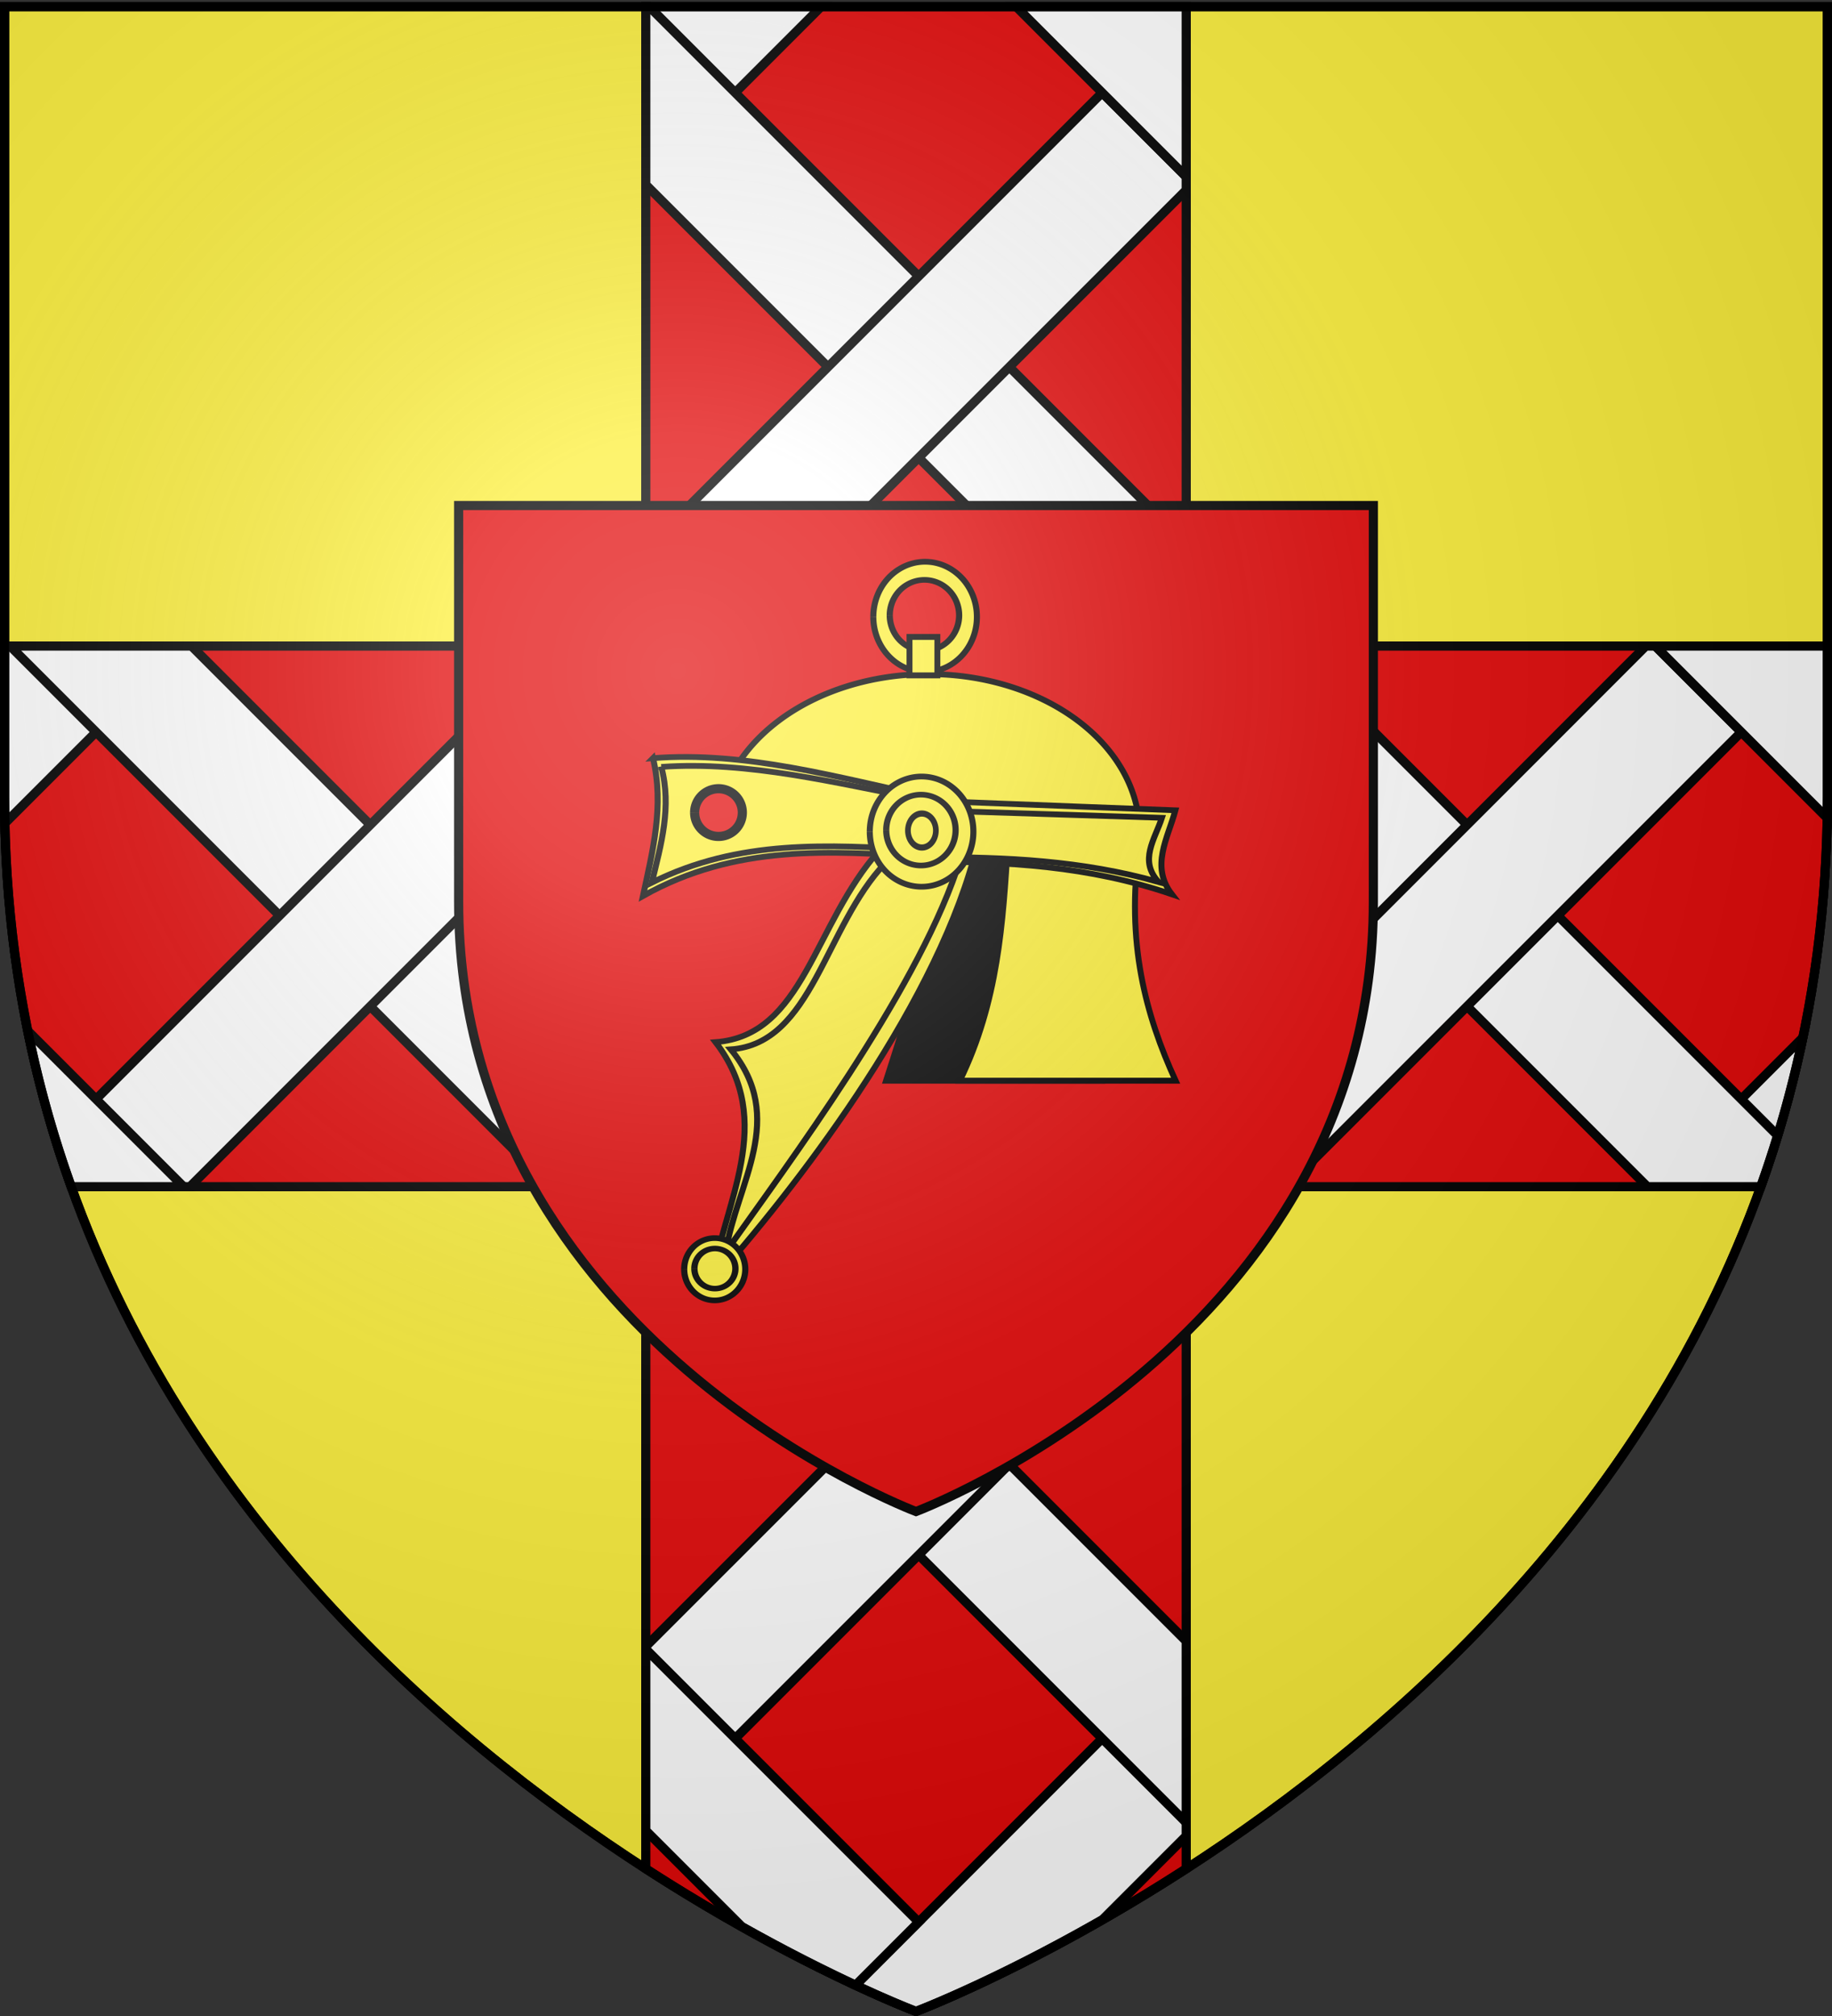<svg xmlns="http://www.w3.org/2000/svg" xmlns:xlink="http://www.w3.org/1999/xlink" width="600" height="660" version="1.0"><rect width="100%" height="100%" fill="#333333" stroke="none"/><desc>Flag of Canton of Valais (Wallis)</desc><defs><radialGradient xlink:href="#b" id="c" cx="221.445" cy="226.331" r="300" fx="221.445" fy="226.331" gradientTransform="matrix(1.353 0 0 1.349 -77.63 -85.747)" gradientUnits="userSpaceOnUse"/><linearGradient id="b"><stop offset="0" style="stop-color:white;stop-opacity:.314"/><stop offset=".19" style="stop-color:white;stop-opacity:.251"/><stop offset=".6" style="stop-color:#6b6b6b;stop-opacity:.125"/><stop offset="1" style="stop-color:black;stop-opacity:.125"/></linearGradient></defs><g style="display:inline"><path d="M300 658.5s298.5-112.32 298.5-397.772V2.176H1.5v258.552C1.5 546.18 300 658.5 300 658.5z" style="fill:#fcef3c;fill-opacity:1;fill-rule:evenodd;stroke:#000;stroke-width:3;stroke-linecap:butt;stroke-linejoin:miter;stroke-miterlimit:4;stroke-dasharray:none;stroke-opacity:1"/></g><path d="M211.5 2.188V211.5H1.5v49.219c0 47.248 8.195 89.744 21.844 127.781H211.5v223.281C261.163 643.868 300 658.5 300 658.5s38.837-14.632 88.5-46.719V388.5h188.156c13.649-38.037 21.844-80.533 21.844-127.781V211.5h-210V2.188z" style="opacity:1;color:#000;fill:#e20909;fill-opacity:1;fill-rule:nonzero;stroke:#000;stroke-width:3;stroke-linecap:butt;stroke-linejoin:miter;marker:none;marker-start:none;marker-mid:none;marker-end:none;stroke-miterlimit:4;stroke-dasharray:none;stroke-dashoffset:0;stroke-opacity:1;visibility:visible;display:inline;overflow:visible"/><g style="fill:#fff;fill-opacity:1;stroke:#000;stroke-width:3;stroke-miterlimit:4;stroke-dasharray:none;stroke-opacity:1"><path d="M211.5 2.188v57.437l57.438-57.437zM1.5 211.5v49.219c0 2.953.03 5.896.094 8.812L59.625 211.5z" style="color:#000;fill:#fff;fill-opacity:1;fill-rule:nonzero;stroke:#000;stroke-width:3;stroke-linecap:butt;stroke-linejoin:miter;marker:none;marker-start:none;marker-mid:none;marker-end:none;stroke-miterlimit:4;stroke-dasharray:none;stroke-dashoffset:0;stroke-opacity:1;visibility:visible;display:inline;overflow:visible"/><path d="M211.5 180.688V211.5h-28.562L388.5 417.063V388.5h30.813z" style="color:#000;fill:#fff;fill-opacity:1;fill-rule:nonzero;stroke:#000;stroke-width:3;stroke-linecap:butt;stroke-linejoin:miter;marker:none;marker-start:none;marker-mid:none;marker-end:none;stroke-miterlimit:4;stroke-dasharray:none;stroke-dashoffset:0;stroke-opacity:1;visibility:visible;display:inline;overflow:visible"/><path d="M388.5 182.438 182.438 388.5H211.5v30.313L418.813 211.5H388.5z" style="color:#000;fill:#fff;fill-opacity:1;fill-rule:nonzero;stroke:#000;stroke-width:3;stroke-linecap:butt;stroke-linejoin:miter;marker:none;marker-start:none;marker-mid:none;marker-end:none;stroke-miterlimit:4;stroke-dasharray:none;stroke-dashoffset:0;stroke-opacity:1;visibility:visible;display:inline;overflow:visible"/><path d="M590.438 339.688 541.625 388.5h35.031a367.6 367.6 0 0 0 13.782-48.812zM388.5 541.625 280.188 649.938C292.61 655.724 300 658.5 300 658.5s25.252-9.521 61.031-30l27.469-27.469z" style="color:#000;fill:#fff;fill-opacity:1;fill-rule:nonzero;stroke:#000;stroke-width:3;stroke-linecap:butt;stroke-linejoin:miter;marker:none;marker-start:none;marker-mid:none;marker-end:none;stroke-miterlimit:4;stroke-dasharray:none;stroke-dashoffset:0;stroke-opacity:1;visibility:visible;display:inline;overflow:visible"/><path d="M211.5 2.188v58.28L539.531 388.5h37.125c1.969-5.486 3.798-11.077 5.532-16.75L421.938 211.5H388.5v-33.437L212.625 2.188z" style="color:#000;fill:#fff;fill-opacity:1;fill-rule:nonzero;stroke:#000;stroke-width:3;stroke-linecap:butt;stroke-linejoin:miter;marker:none;marker-start:none;marker-mid:none;marker-end:none;stroke-miterlimit:4;stroke-dasharray:none;stroke-dashoffset:0;stroke-opacity:1;visibility:visible;display:inline;overflow:visible"/><path d="m3.313 211.5 177 177H211.5v31.188l177 177V537.28L62.719 211.5z" style="color:#000;fill:#fff;fill-opacity:1;fill-rule:nonzero;stroke:#000;stroke-width:3;stroke-linecap:butt;stroke-linejoin:miter;marker:none;marker-start:none;marker-mid:none;marker-end:none;stroke-miterlimit:4;stroke-dasharray:none;stroke-dashoffset:0;stroke-opacity:1;visibility:visible;display:inline;overflow:visible"/><path d="M539.031 211.5 390.688 359.875l28.625 28.625h2.125L570.28 239.656 542.125 211.5z" style="color:#000;fill:#fff;fill-opacity:1;fill-rule:nonzero;stroke:#000;stroke-width:3;stroke-linecap:butt;stroke-linejoin:miter;marker:none;marker-start:none;marker-mid:none;marker-end:none;stroke-miterlimit:4;stroke-dasharray:none;stroke-dashoffset:0;stroke-opacity:1;visibility:visible;display:inline;overflow:visible"/><path d="M361 389.563 211.5 539.03v59.407l177-177v-4.375z" style="color:#000;fill:#fff;fill-opacity:1;fill-rule:nonzero;stroke:#000;stroke-width:3;stroke-linecap:butt;stroke-linejoin:miter;marker:none;marker-start:none;marker-mid:none;marker-end:none;stroke-miterlimit:4;stroke-dasharray:none;stroke-dashoffset:0;stroke-opacity:1;visibility:visible;display:inline;overflow:visible"/><path d="M360.969 30.344 211.5 179.813v.875l29.25 29.25L388.5 62.218v-4.343z" style="color:#000;fill:#fff;fill-opacity:1;fill-rule:nonzero;stroke:#000;stroke-width:3;stroke-linecap:butt;stroke-linejoin:miter;marker:none;marker-start:none;marker-mid:none;marker-end:none;stroke-miterlimit:4;stroke-dasharray:none;stroke-dashoffset:0;stroke-opacity:1;visibility:visible;display:inline;overflow:visible"/><path d="M179.813 211.5 18.219 373.094a368 368 0 0 0 5.125 15.406h38.875l148.844-148.875-28.125-28.125z" style="color:#000;fill:#fff;fill-opacity:1;fill-rule:nonzero;stroke:#000;stroke-width:3;stroke-linecap:butt;stroke-linejoin:miter;marker:none;marker-start:none;marker-mid:none;marker-end:none;stroke-miterlimit:4;stroke-dasharray:none;stroke-dashoffset:0;stroke-opacity:1;visibility:visible;display:inline;overflow:visible"/><path d="M332.813 2.188 388.5 57.875V2.188zM542.125 211.5l56.313 56.313q.061-3.529.062-7.094V211.5z" style="color:#000;fill:#fff;fill-opacity:1;fill-rule:nonzero;stroke:#000;stroke-width:3;stroke-linecap:butt;stroke-linejoin:miter;marker:none;marker-start:none;marker-mid:none;marker-end:none;stroke-miterlimit:4;stroke-dasharray:none;stroke-dashoffset:0;stroke-opacity:1;visibility:visible;display:inline;overflow:visible"/><path d="M9.094 337.469a367.5 367.5 0 0 0 14.25 51.031h36.781zM211.5 539.875v59.406l31.469 31.469c14.856 8.35 27.522 14.627 37.25 19.156l20.656-20.656z" style="color:#000;fill:#fff;fill-opacity:1;fill-rule:nonzero;stroke:#000;stroke-width:3;stroke-linecap:butt;stroke-linejoin:miter;marker:none;marker-start:none;marker-mid:none;marker-end:none;stroke-miterlimit:4;stroke-dasharray:none;stroke-dashoffset:0;stroke-opacity:1;visibility:visible;display:inline;overflow:visible"/></g><path d="M300 494.845s149.79-56.364 149.79-199.606V165.495H150.21v129.744C150.21 438.48 300 494.845 300 494.845z" style="fill:#e20909;fill-opacity:1;fill-rule:evenodd;stroke:#000;stroke-width:3;stroke-linecap:butt;stroke-linejoin:miter;stroke-miterlimit:4;stroke-dasharray:none;stroke-opacity:1;display:inline"/><path d="M331.429 565.22a95.714 72.857 0 1 1-191.429 0" style="color:#000;fill:#fcef3c;fill-opacity:1;fill-rule:nonzero;stroke:#000;stroke-width:2.694;stroke-linecap:butt;stroke-linejoin:miter;marker:none;marker-start:none;marker-mid:none;marker-end:none;stroke-miterlimit:4;stroke-dasharray:none;stroke-dashoffset:0;stroke-opacity:1;visibility:visible;display:inline;overflow:visible" transform="matrix(-.723 0 0 -.713 474.438 675.64)"/><path d="M260.002 275.628a35.714 40 0 1 1 0 .068" style="color:#000;fill:#fcef3c;fill-opacity:1;fill-rule:nonzero;stroke:#000;stroke-width:4.178;stroke-linecap:butt;stroke-linejoin:miter;marker:none;marker-start:none;marker-mid:none;marker-end:none;stroke-miterlimit:4;stroke-dasharray:none;stroke-dashoffset:0;stroke-opacity:1;visibility:visible;display:inline;overflow:visible" transform="matrix(.475 0 0 .451 162.52 77.624)"/><path d="M260.002 275.628a35.714 40 0 1 1 0 .068" style="color:#000;fill:#e20909;fill-opacity:1;fill-rule:nonzero;stroke:#000;stroke-width:6.373;stroke-linecap:butt;stroke-linejoin:miter;marker:none;marker-start:none;marker-mid:none;marker-end:none;stroke-miterlimit:4;stroke-dasharray:none;stroke-dashoffset:0;stroke-opacity:1;visibility:visible;display:inline;overflow:visible" transform="matrix(.318 0 0 .29 208.728 121.503)"/><path d="M297.874 208.515h9.128v12.593h-9.128z" style="color:#000;fill:#fcef3c;fill-opacity:1;fill-rule:nonzero;stroke:#000;stroke-width:1.934;stroke-linecap:butt;stroke-linejoin:miter;marker:none;marker-start:none;marker-mid:none;marker-end:none;stroke-miterlimit:4;stroke-dasharray:none;stroke-dashoffset:0;stroke-opacity:1;visibility:visible;display:inline;overflow:visible"/><path d="m305.938 276.207 43.012 1.042 11.906 76.547h-70.664c7.464-23.289 15.247-46.206 15.746-77.589z" style="fill:#000;fill-rule:evenodd;stroke:#000;stroke-width:1.934;stroke-linecap:butt;stroke-linejoin:miter;stroke-miterlimit:4;stroke-dasharray:none;stroke-opacity:1"/><path d="m330.1 276.207 43.013 1.042c-4.389 31.182 2.05 55.023 11.906 76.547h-70.664c12.62-25.863 14.106-51.726 15.746-77.589z" style="fill:#fcef3c;fill-opacity:1;fill-rule:evenodd;stroke:#000;stroke-width:1.934;stroke-linecap:butt;stroke-linejoin:miter;stroke-miterlimit:4;stroke-dasharray:none;stroke-opacity:1"/><g style="fill:#fcef3c;fill-opacity:1;stroke:#000;stroke-width:4.178;stroke-miterlimit:4;stroke-dasharray:none;stroke-opacity:1"><path d="M295.322 480.515c-1.467 5.982 66.708-.229 65.109 5.85-29.613 112.563-123.783 240.734-180.58 307.667 8.18-58.134 45.057-116.267 2.62-174.4 61.059-4.812 67.282-85.325 112.851-139.117z" style="fill:#fcef3c;fill-opacity:1;fill-rule:evenodd;stroke:#000;stroke-width:4.178;stroke-linecap:butt;stroke-linejoin:miter;stroke-miterlimit:4;stroke-dasharray:none;stroke-opacity:1" transform="matrix(.475 0 0 .451 147.68 61.725)"/><path d="M299.586 489.552c-2.38 7.682 51.652-2.408 49.063 5.494-29.895 91.265-115.502 211.974-159.193 276.964 7.557-50.135 42.709-97 3.51-147.135 56.399-4.15 64.53-88.933 106.62-135.323z" style="fill:#fcef3c;fill-opacity:1;fill-rule:evenodd;stroke:#000;stroke-width:4.178;stroke-linecap:butt;stroke-linejoin:miter;stroke-miterlimit:4;stroke-dasharray:none;stroke-opacity:1" transform="matrix(.475 0 0 .451 147.68 61.725)"/></g><g style="fill:#fcef3c;fill-opacity:1;stroke:#000;stroke-width:4.178;stroke-miterlimit:4;stroke-dasharray:none;stroke-opacity:1"><g style="fill:#fcef3c;fill-opacity:1;stroke:#000;stroke-width:3.448;stroke-miterlimit:4;stroke-dasharray:none;stroke-opacity:1"><path d="M255.432 431.749c52.608-4.385 105.217 11.669 157.825 23.422l-2.844 35.785c-54.055-3.672-108.126-7.706-160.668 23.422 5.506-27.092 12.173-54.038 5.687-82.63z" style="fill:#fcef3c;fill-opacity:1;fill-rule:evenodd;stroke:#000;stroke-width:3.448;stroke-linecap:butt;stroke-linejoin:miter;stroke-miterlimit:4;stroke-dasharray:none;stroke-opacity:1" transform="matrix(.576 0 0 .546 66.735 12.477)"/><path d="M260.128 436.983c49.612-3.681 99.225 9.795 148.838 19.662l-2.682 30.04c-50.977-3.083-101.97-6.469-151.52 19.662 5.193-22.743 11.48-45.363 5.364-69.364z" style="fill:#fcef3c;fill-opacity:1;fill-rule:evenodd;stroke:#000;stroke-width:3.448;stroke-linecap:butt;stroke-linejoin:miter;stroke-miterlimit:4;stroke-dasharray:none;stroke-opacity:1" transform="matrix(.576 0 0 .546 66.735 12.477)"/></g><path d="m413.414 444.725 168.857 6.885c-5.177 20.327-17.381 40.653-2.424 60.98-57.094-20.496-114.187-23.882-171.28-23.605z" style="fill:#fcef3c;fill-opacity:1;fill-rule:evenodd;stroke:#000;stroke-width:4.178;stroke-linecap:butt;stroke-linejoin:miter;stroke-miterlimit:4;stroke-dasharray:none;stroke-opacity:1" transform="matrix(.475 0 0 .451 108.367 61.604)"/><path d="m416.689 451.794 156.29 5.26c-4.791 15.527-16.087 31.054-2.243 46.582-52.845-15.657-105.69-18.244-158.534-18.032z" style="fill:#fcef3c;fill-opacity:1;fill-rule:evenodd;stroke:#000;stroke-width:4.178;stroke-linecap:butt;stroke-linejoin:miter;stroke-miterlimit:4;stroke-dasharray:none;stroke-opacity:1" transform="matrix(.475 0 0 .451 108.367 61.604)"/><g style="fill:#fcef3c;fill-opacity:1;stroke:#000;stroke-width:4.178;stroke-miterlimit:4;stroke-dasharray:none;stroke-opacity:1"><path d="M260.002 275.628a35.714 40 0 1 1 0 .068" style="opacity:1;color:#000;fill:#fcef3c;fill-opacity:1;fill-rule:nonzero;stroke:#000;stroke-width:4.178;stroke-linecap:butt;stroke-linejoin:miter;marker:none;marker-start:none;marker-mid:none;marker-end:none;stroke-miterlimit:4;stroke-dasharray:none;stroke-dashoffset:0;stroke-opacity:1;visibility:visible;display:inline;overflow:visible" transform="matrix(.475 0 0 .451 161.365 147.935)"/><path d="M260.002 275.628a35.714 40 0 1 1 0 .068" style="opacity:1;color:#000;fill:#fcef3c;fill-opacity:1;fill-rule:nonzero;stroke:#000;stroke-width:6.373;stroke-linecap:butt;stroke-linejoin:miter;marker:none;marker-start:none;marker-mid:none;marker-end:none;stroke-miterlimit:4;stroke-dasharray:none;stroke-dashoffset:0;stroke-opacity:1;visibility:visible;display:inline;overflow:visible" transform="matrix(.318 0 0 .29 207.574 191.814)"/><path d="M260.002 275.628a35.714 40 0 1 1 0 .068" style="opacity:1;color:#000;fill:#fcef3c;fill-opacity:1;fill-rule:nonzero;stroke:#000;stroke-width:14.492;stroke-linecap:butt;stroke-linejoin:miter;marker:none;marker-start:none;marker-mid:none;marker-end:none;stroke-miterlimit:4;stroke-dasharray:none;stroke-dashoffset:0;stroke-opacity:1;visibility:visible;display:inline;overflow:visible" transform="matrix(.128 0 0 .139 264.083 233.585)"/></g></g><g style="fill:#fcef3c;stroke:#000;stroke-width:7.227;stroke-miterlimit:4;stroke-dasharray:none;stroke-opacity:1;fill-opacity:1"><path d="M260.002 275.628a35.714 40 0 1 1 0 .068" style="opacity:1;color:#000;fill:#fcef3c;fill-opacity:1;fill-rule:nonzero;stroke:#000;stroke-width:7.227;stroke-linecap:butt;stroke-linejoin:miter;marker:none;marker-start:none;marker-mid:none;marker-end:none;stroke-miterlimit:4;stroke-dasharray:none;stroke-dashoffset:0;stroke-opacity:1;visibility:visible;display:inline;overflow:visible" transform="matrix(.28 0 0 .255 151.282 345.237)"/><path d="M260.002 275.628a35.714 40 0 1 1 0 .068" style="opacity:1;color:#000;fill:#fcef3c;fill-opacity:1;fill-rule:nonzero;stroke:#000;stroke-width:11.022;stroke-linecap:butt;stroke-linejoin:miter;marker:none;marker-start:none;marker-mid:none;marker-end:none;stroke-miterlimit:4;stroke-dasharray:none;stroke-dashoffset:0;stroke-opacity:1;visibility:visible;display:inline;overflow:visible" transform="matrix(.188 0 0 .164 178.543 370.1)"/></g><path d="M227.5 266.017a7.813 7.813 0 1 1 0 .013" style="fill:#e20909;fill-opacity:1;fill-rule:nonzero;stroke:#000;stroke-width:3;stroke-miterlimit:4;stroke-dasharray:none;stroke-opacity:1"/><path d="M300 658.5s298.5-112.32 298.5-397.772V2.176H1.5v258.552C1.5 546.18 300 658.5 300 658.5" style="opacity:1;fill:url(#c);fill-opacity:1;fill-rule:evenodd;stroke:none;stroke-width:1px;stroke-linecap:butt;stroke-linejoin:miter;stroke-opacity:1"/><path d="M300 658.5S1.5 546.18 1.5 260.728V2.176h597v258.552C598.5 546.18 300 658.5 300 658.5z" style="opacity:1;fill:none;fill-opacity:1;fill-rule:evenodd;stroke:#000;stroke-width:3;stroke-linecap:butt;stroke-linejoin:miter;stroke-miterlimit:4;stroke-dasharray:none;stroke-opacity:1"/></svg>